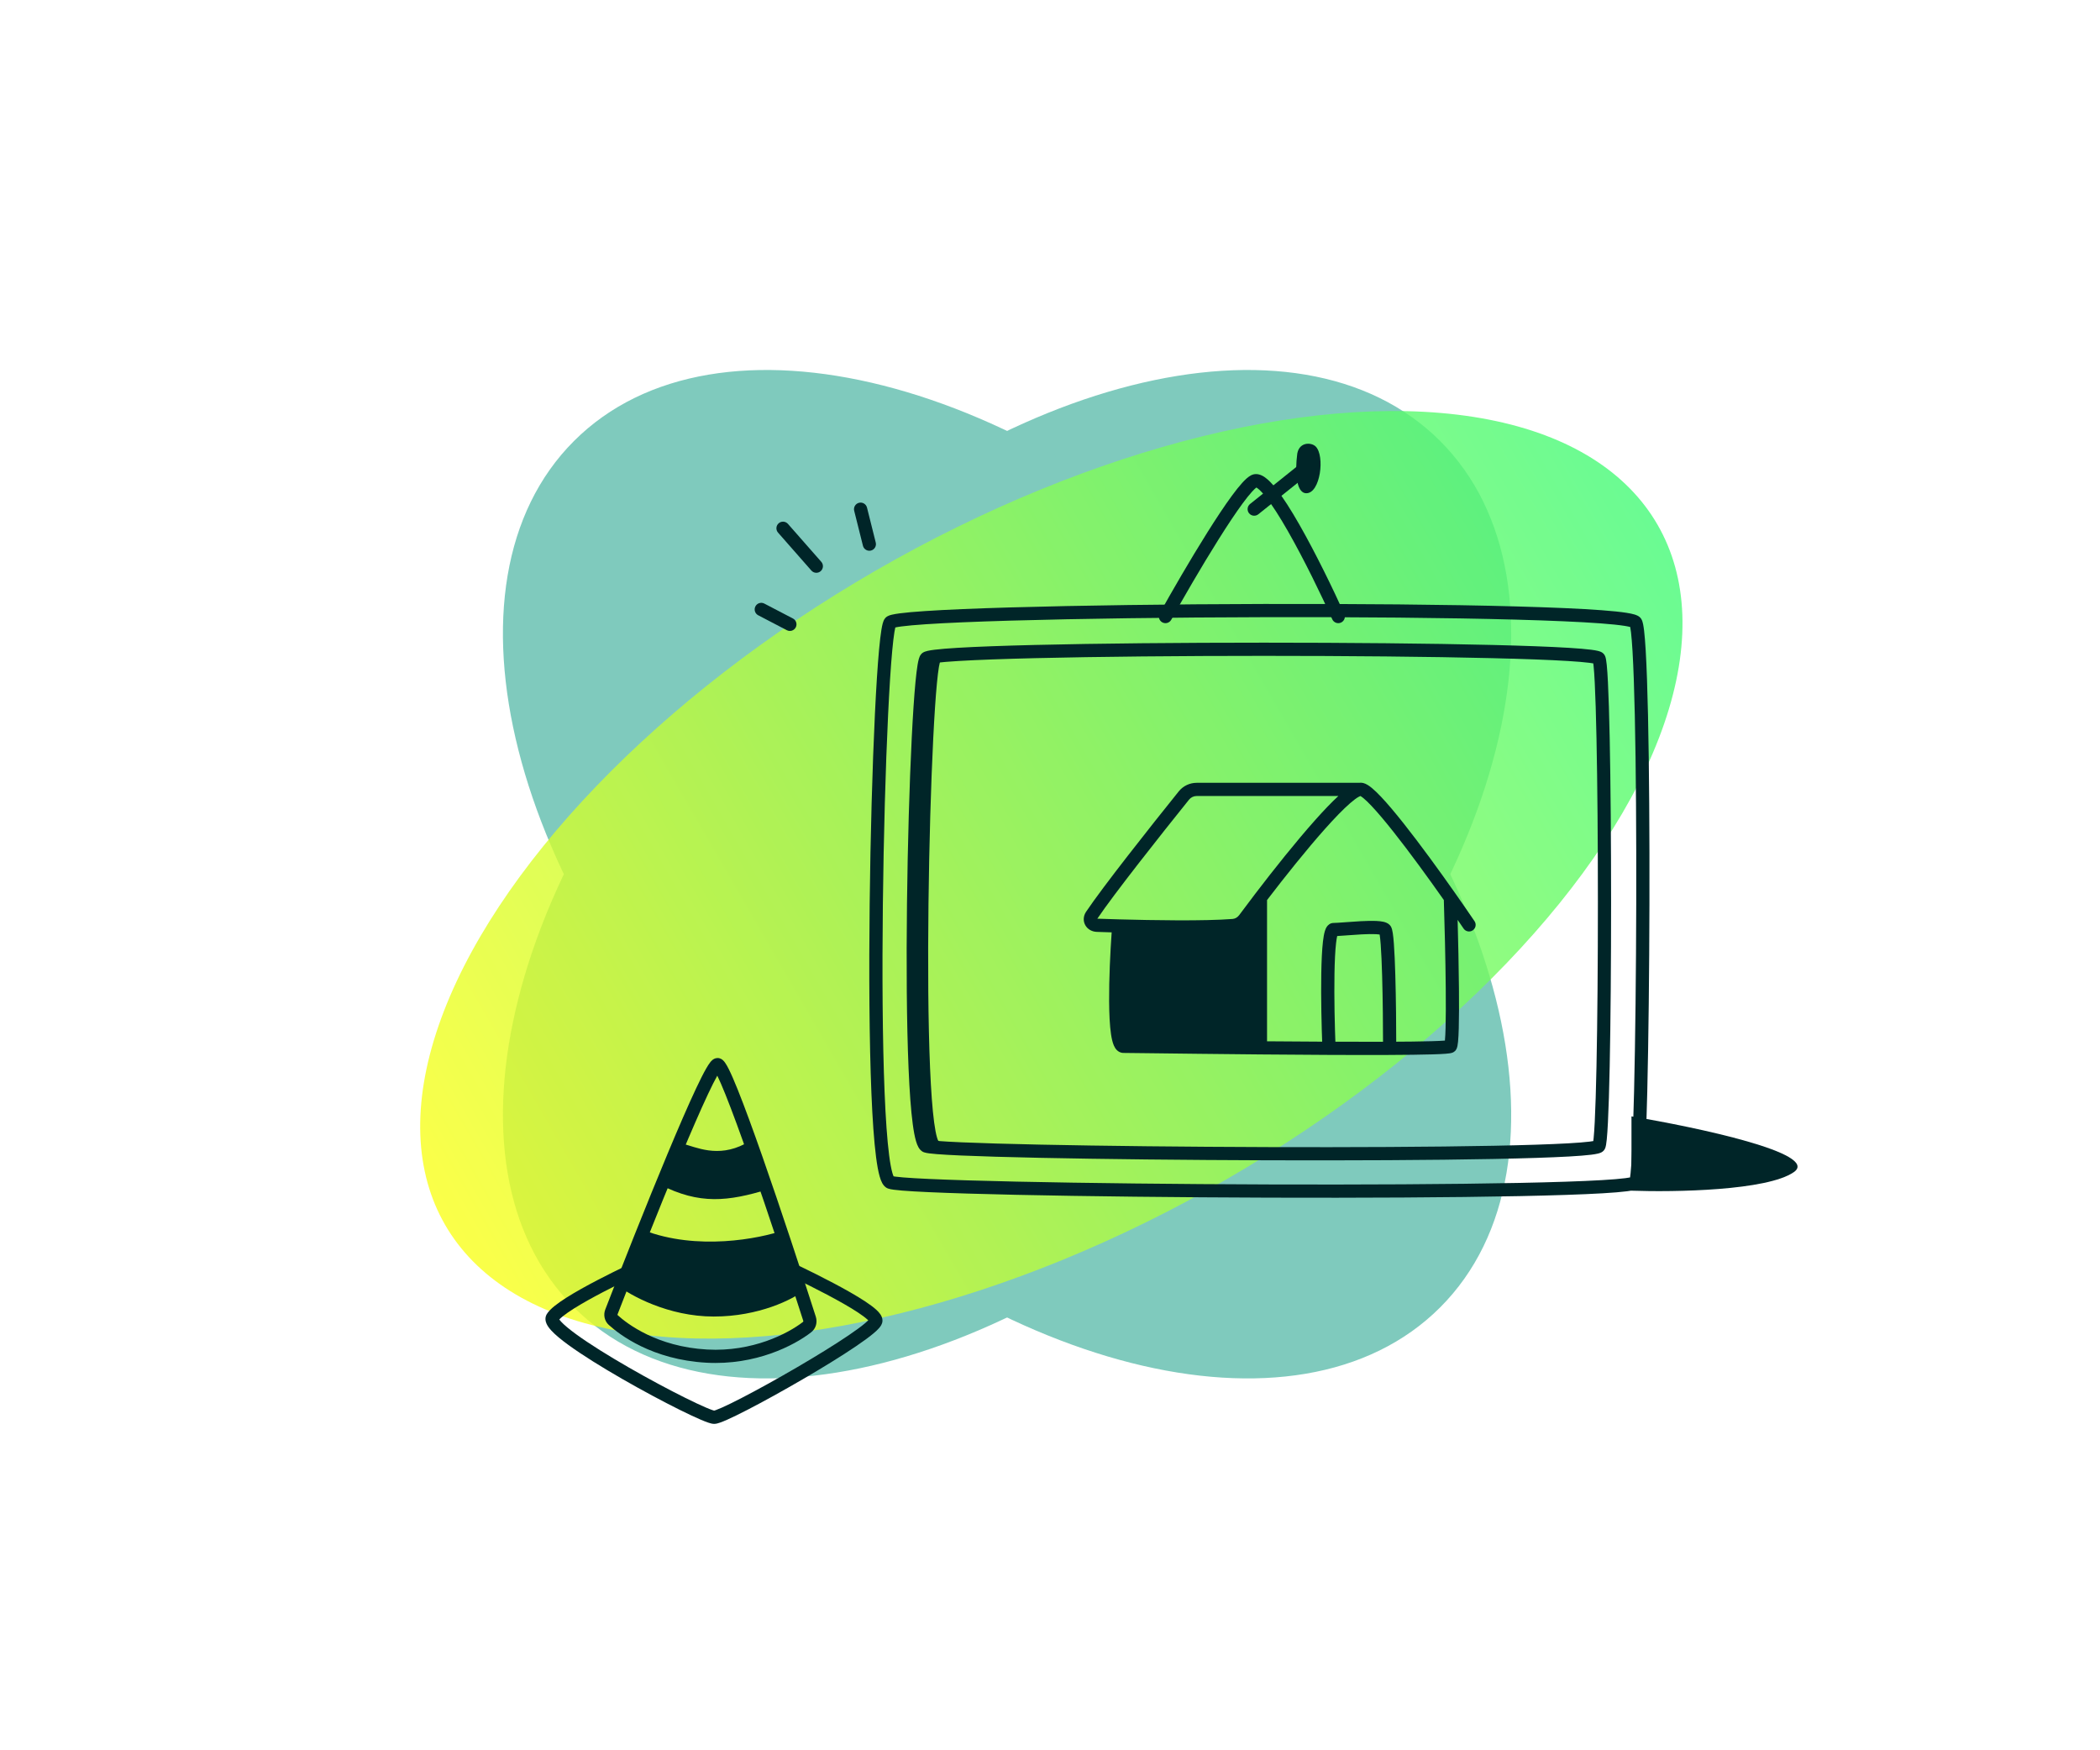 <svg width="600" height="500" viewBox="0 0 600 500" fill="none" xmlns="http://www.w3.org/2000/svg">
<mask id="mask0_5636_39" style="mask-type:alpha" maskUnits="userSpaceOnUse" x="0" y="0" width="600" height="500">
<path d="M0 0H600V500H0V0Z" fill="#C4C4C4"/>
</mask>
<g mask="url(#mask0_5636_39)">
<path d="M361.412 323.413C293.07 391.755 204.681 414.169 163.989 373.477C123.297 332.785 145.711 244.396 214.053 176.054C282.395 107.712 370.784 85.298 411.476 125.99C452.168 166.682 429.754 255.071 361.412 323.413Z" fill="#7FCABD"/>
<path d="M361.412 176.054C429.754 244.396 452.168 332.785 411.476 373.477C370.784 414.169 282.395 391.755 214.053 323.413C145.711 255.071 123.297 166.682 163.989 125.99C204.681 85.298 293.07 107.712 361.412 176.054Z" fill="#7FCABD"/>
<g opacity="0.8" filter="url(#filter0_f_5636_39)">
<ellipse cx="300.381" cy="249.907" rx="100.351" ry="200" transform="rotate(60 300.381 249.907)" fill="url(#paint0_linear_5636_39)"/>
</g>
<path fill-rule="evenodd" clip-rule="evenodd" d="M184.838 360.913C185.271 361.86 184.855 362.979 183.908 363.412L183.124 361.697L182.34 359.982C183.287 359.549 184.405 359.966 184.838 360.913ZM222.387 360.906C222.824 359.96 223.945 359.548 224.89 359.985L224.099 361.697L223.308 363.408C222.363 362.971 221.95 361.851 222.387 360.906ZM248.073 377.181C248.008 377.115 247.934 377.043 247.85 376.965C247.245 376.407 246.322 375.717 245.128 374.928C242.754 373.36 239.549 371.559 236.295 369.841C233.052 368.127 229.804 366.519 227.364 365.337C226.144 364.746 225.129 364.263 224.418 363.928C224.063 363.761 223.785 363.63 223.595 363.542L223.38 363.442L223.308 363.408L224.099 361.697C224.89 359.985 224.89 359.985 224.89 359.985L224.968 360.021L225.19 360.125C225.384 360.215 225.667 360.348 226.027 360.518C226.747 360.857 227.775 361.346 229.007 361.943C231.471 363.136 234.761 364.765 238.057 366.506C241.342 368.242 244.676 370.111 247.206 371.781C248.463 372.612 249.583 373.433 250.41 374.196C250.821 374.576 251.212 374.99 251.513 375.428C251.79 375.831 252.139 376.464 252.139 377.24C252.139 377.803 251.934 378.258 251.783 378.533C251.618 378.832 251.41 379.106 251.206 379.346C250.796 379.825 250.247 380.337 249.627 380.86C248.377 381.916 246.631 383.187 244.582 384.576C240.473 387.362 234.983 390.733 229.407 393.981C223.828 397.232 218.133 400.378 213.603 402.717C211.341 403.885 209.35 404.861 207.8 405.551C207.027 405.894 206.339 406.178 205.768 406.379C205.285 406.55 204.629 406.759 204.047 406.759C203.474 406.759 202.813 406.555 202.317 406.386C201.731 406.186 201.018 405.904 200.213 405.56C198.598 404.871 196.516 403.892 194.15 402.717C189.413 400.364 183.467 397.189 177.715 393.879C171.973 390.574 166.374 387.108 162.355 384.174C160.36 382.717 158.672 381.333 157.55 380.123C156.998 379.528 156.487 378.874 156.175 378.192C155.872 377.528 155.595 376.445 156.228 375.4C156.735 374.563 157.596 373.758 158.5 373.035C159.445 372.278 160.609 371.478 161.886 370.669C164.443 369.049 167.575 367.321 170.59 365.746C173.612 364.168 176.548 362.728 178.725 361.683C179.815 361.161 180.717 360.736 181.347 360.442C181.662 360.295 181.909 360.18 182.078 360.102L182.271 360.013L182.34 359.982C182.34 359.982 182.34 359.982 183.124 361.697L183.908 363.412L183.846 363.44L183.659 363.526C183.494 363.602 183.252 363.714 182.942 363.859C182.322 364.148 181.433 364.567 180.356 365.083C178.202 366.117 175.308 367.537 172.336 369.089C169.358 370.645 166.332 372.317 163.903 373.855C162.688 374.624 161.652 375.342 160.857 375.978C160.371 376.367 160.027 376.686 159.794 376.933C159.908 377.093 160.076 377.301 160.315 377.559C161.185 378.498 162.637 379.711 164.579 381.128C168.434 383.942 173.896 387.33 179.596 390.61C185.286 393.884 191.164 397.023 195.827 399.339C198.161 400.499 200.172 401.442 201.694 402.092C202.457 402.418 203.073 402.659 203.533 402.816C203.803 402.908 203.964 402.951 204.043 402.971C204.118 402.951 204.268 402.91 204.514 402.823C204.951 402.669 205.538 402.429 206.268 402.105C207.722 401.458 209.64 400.519 211.873 399.366C216.334 397.063 221.972 393.949 227.509 390.723C233.049 387.495 238.457 384.173 242.466 381.455C244.477 380.091 246.095 378.907 247.195 377.979C247.567 377.665 247.857 377.399 248.073 377.181Z" fill="#002528"/>
<path fill-rule="evenodd" clip-rule="evenodd" d="M194.225 331.026C188.134 345.614 181.165 363.254 176.454 375.438C176.421 375.522 176.424 375.585 176.431 375.619C176.438 375.65 176.45 375.674 176.48 375.701C179.151 378.125 187.666 384.718 202.041 385.516C215.004 386.236 225.108 380.974 229.435 377.624C229.472 377.595 229.495 377.561 229.508 377.515C229.522 377.465 229.527 377.389 229.498 377.296C225.48 364.757 219.523 346.627 214.27 331.638C211.643 324.14 209.199 317.451 207.267 312.647C206.352 310.371 205.566 308.555 204.94 307.286C204.239 308.525 203.344 310.305 202.292 312.539C200.091 317.217 197.272 323.728 194.225 331.026ZM203.543 302.812C203.731 302.657 204.259 302.244 205.021 302.244C205.818 302.244 206.356 302.693 206.545 302.862C206.796 303.087 207.003 303.35 207.165 303.579C207.497 304.048 207.845 304.669 208.199 305.37C208.915 306.791 209.786 308.804 210.766 311.24C212.731 316.125 215.197 322.879 217.829 330.391C223.098 345.424 229.066 363.59 233.089 376.146C233.592 377.716 233.151 379.516 231.744 380.605C226.858 384.388 215.883 390.062 201.832 389.282C186.335 388.421 177.034 381.297 173.945 378.494C172.663 377.33 172.359 375.571 172.937 374.078C177.654 361.877 184.636 344.203 190.745 329.573C193.798 322.262 196.642 315.688 198.88 310.933C199.996 308.562 200.98 306.604 201.775 305.224C202.168 304.541 202.548 303.941 202.902 303.49C203.075 303.269 203.291 303.022 203.543 302.812Z" fill="#002528"/>
<path d="M183.873 351.418C199.146 357.34 216.965 353.886 223.966 351.418L229.693 368.689C226.511 371.156 216.902 376.091 203.919 376.091C190.937 376.091 180.055 370.06 176.236 367.044L183.873 351.418Z" fill="#002528"/>
<path d="M188.573 338.392C199.881 344.222 208.105 343.194 219.413 339.762C219.413 334.51 212.871 326.746 212.871 326.746C205.021 330.858 198.853 327.659 195.114 326.746L188.573 338.392Z" fill="#002528"/>
<path fill-rule="evenodd" clip-rule="evenodd" d="M215.833 173.222C216.314 172.298 217.453 171.94 218.377 172.421L226.553 176.683C227.476 177.164 227.835 178.303 227.354 179.226C226.872 180.15 225.734 180.508 224.81 180.027L216.634 175.765C215.71 175.284 215.352 174.145 215.833 173.222ZM222.473 149.493C223.255 148.805 224.446 148.882 225.134 149.665L234.655 160.499C235.342 161.281 235.266 162.472 234.483 163.16C233.701 163.847 232.51 163.77 231.822 162.988L222.301 152.154C221.614 151.372 221.69 150.18 222.473 149.493ZM245.427 143.631C246.437 143.378 247.461 143.992 247.714 145.002L250.214 154.99C250.467 156.001 249.853 157.024 248.843 157.277C247.833 157.53 246.809 156.916 246.556 155.906L244.056 145.918C243.803 144.908 244.417 143.884 245.427 143.631Z" fill="#002528"/>
<path fill-rule="evenodd" clip-rule="evenodd" d="M467.9 175.892C468.138 176.014 468.609 176.285 468.931 176.804C469.225 177.277 469.368 177.882 469.456 178.304C469.561 178.811 469.655 179.437 469.74 180.153C469.911 181.589 470.064 183.513 470.201 185.834C470.476 190.483 470.693 196.832 470.859 204.299C471.19 219.238 471.315 238.717 471.268 258.156C471.222 277.595 471.004 297.008 470.65 311.817C470.473 319.22 470.261 325.485 470.019 330.032C469.898 332.302 469.769 334.166 469.629 335.537C469.56 336.22 469.486 336.809 469.404 337.277C469.363 337.51 469.315 337.739 469.259 337.948C469.211 338.123 469.122 338.42 468.952 338.707C468.596 339.31 468.027 339.569 467.844 339.651C467.568 339.775 467.268 339.865 466.991 339.935C466.429 340.077 465.704 340.198 464.867 340.305C463.178 340.523 460.816 340.716 457.9 340.887C452.059 341.23 443.858 341.496 434.09 341.694C414.546 342.09 388.648 342.215 362.61 342.132C336.572 342.049 310.381 341.757 290.252 341.319C280.189 341.1 271.631 340.845 265.36 340.56C262.227 340.418 259.649 340.268 257.734 340.11C256.778 340.031 255.968 339.948 255.328 339.861C254.749 339.783 254.137 339.68 253.691 339.512C252.814 339.183 252.323 338.443 252.064 337.97C251.768 337.427 251.531 336.771 251.332 336.074C250.93 334.668 250.591 332.773 250.3 330.514C249.713 325.978 249.281 319.69 248.975 312.27C248.363 297.415 248.253 277.843 248.475 258.251C248.697 238.656 249.252 219.014 249.974 204.012C250.335 196.514 250.739 190.156 251.166 185.537C251.378 183.231 251.6 181.328 251.83 179.921C251.944 179.221 252.066 178.605 252.201 178.108C252.269 177.86 252.348 177.608 252.444 177.375C252.528 177.171 252.68 176.843 252.943 176.547C253.306 176.138 253.763 175.944 253.968 175.862C254.238 175.754 254.535 175.67 254.827 175.599C255.415 175.458 256.17 175.332 257.049 175.215C258.816 174.981 261.264 174.765 264.27 174.564C270.293 174.161 278.684 173.812 288.636 173.523C308.548 172.943 334.785 172.599 361.002 172.536C387.218 172.473 413.43 172.691 433.291 173.239C443.218 173.513 451.581 173.869 457.571 174.317C460.56 174.54 462.999 174.788 464.759 175.067C465.633 175.206 466.397 175.36 466.998 175.541C467.296 175.631 467.611 175.743 467.9 175.892ZM255.365 179.365C255.367 179.364 255.37 179.363 255.372 179.362C255.337 179.379 255.33 179.379 255.365 179.365ZM255.802 179.244C256.201 179.153 256.777 179.055 257.543 178.954C259.189 178.736 261.541 178.526 264.522 178.326C270.474 177.928 278.809 177.581 288.746 177.292C308.614 176.714 334.816 176.37 361.011 176.307C387.207 176.244 413.378 176.462 433.187 177.009C443.096 177.282 451.389 177.637 457.291 178.077C460.248 178.298 462.564 178.537 464.169 178.792C464.881 178.905 465.409 179.014 465.772 179.112C465.844 179.467 465.919 179.96 465.995 180.599C466.154 181.926 466.301 183.763 466.437 186.056C466.707 190.636 466.924 196.932 467.089 204.382C467.419 219.279 467.544 238.724 467.497 258.147C467.451 277.568 467.233 296.953 466.88 311.727C466.703 319.116 466.493 325.339 466.253 329.831C466.134 332.081 466.008 333.875 465.878 335.156C465.828 335.644 465.779 336.042 465.733 336.353C465.398 336.42 464.952 336.492 464.384 336.565C462.828 336.766 460.569 336.952 457.679 337.122C451.911 337.461 443.768 337.726 434.014 337.924C414.512 338.319 388.646 338.444 362.622 338.361C336.6 338.278 310.434 337.986 290.334 337.549C280.283 337.331 271.758 337.076 265.531 336.793C262.416 336.651 259.891 336.504 258.044 336.351C257.119 336.275 256.383 336.199 255.836 336.125C255.611 336.094 255.44 336.067 255.314 336.044C255.216 335.836 255.093 335.51 254.957 335.037C254.633 333.903 254.323 332.227 254.04 330.031C253.475 325.66 253.048 319.503 252.743 312.115C252.135 297.355 252.024 277.857 252.246 258.294C252.467 238.735 253.021 219.14 253.741 204.193C254.101 196.717 254.501 190.422 254.921 185.883C255.131 183.61 255.343 181.807 255.551 180.528C255.641 179.979 255.726 179.554 255.802 179.244ZM255.441 336.269C255.441 336.27 255.435 336.262 255.423 336.244C255.435 336.259 255.442 336.268 255.441 336.269ZM255.931 178.812C255.935 178.801 255.937 178.797 255.937 178.797C255.938 178.797 255.935 178.803 255.931 178.812Z" fill="#002528"/>
<path d="M512.526 334.835C504.914 340.141 478.428 340.583 466.137 340.141V318.919C484.772 322.014 520.139 329.53 512.526 334.835Z" fill="#002528"/>
<path fill-rule="evenodd" clip-rule="evenodd" d="M457.341 186.196C457.502 186.266 458.071 186.511 458.433 187.101C458.607 187.386 458.696 187.679 458.74 187.839C458.795 188.034 458.839 188.245 458.876 188.454C458.95 188.874 459.016 189.398 459.077 189.999C459.198 191.206 459.308 192.845 459.409 194.835C459.611 198.822 459.778 204.313 459.912 210.795C460.179 223.764 460.312 240.756 460.312 257.742C460.312 274.728 460.179 291.72 459.912 304.689C459.778 311.171 459.611 316.662 459.409 320.649C459.308 322.639 459.198 324.278 459.077 325.485C459.016 326.086 458.95 326.61 458.876 327.03C458.839 327.239 458.795 327.45 458.74 327.645C458.696 327.805 458.607 328.098 458.433 328.383C458.071 328.972 457.505 329.217 457.343 329.287L457.342 329.288C457.082 329.4 456.803 329.481 456.55 329.542C456.035 329.667 455.375 329.773 454.618 329.868C453.09 330.058 450.955 330.226 448.323 330.375C443.049 330.674 435.647 330.906 426.831 331.078C409.193 331.423 385.82 331.532 362.322 331.459C338.823 331.387 315.187 331.133 297.021 330.752C287.94 330.561 280.215 330.338 274.555 330.09C271.727 329.966 269.399 329.835 267.668 329.698C266.805 329.629 266.072 329.557 265.491 329.481C264.969 329.412 264.404 329.321 263.985 329.17C263.138 328.863 262.661 328.169 262.414 327.732C262.132 327.235 261.911 326.641 261.729 326.024C261.359 324.778 261.052 323.11 260.788 321.137C260.257 317.172 259.866 311.686 259.59 305.22C259.038 292.274 258.938 275.221 259.138 258.155C259.339 241.086 259.84 223.974 260.492 210.903C260.818 204.371 261.182 198.828 261.568 194.798C261.76 192.788 261.961 191.121 262.17 189.886C262.274 189.271 262.386 188.723 262.512 188.276C262.575 188.053 262.65 187.821 262.744 187.603C262.825 187.413 262.975 187.098 263.24 186.811C263.604 186.415 264.054 186.235 264.239 186.164C264.492 186.068 264.769 185.993 265.035 185.932C265.574 185.809 266.263 185.702 267.06 185.603C268.663 185.406 270.882 185.226 273.605 185.062C279.059 184.734 286.656 184.461 295.664 184.243C313.686 183.807 337.427 183.589 361.127 183.589C384.826 183.589 408.501 183.807 426.39 184.243C435.331 184.461 442.845 184.733 448.2 185.062C450.872 185.226 453.04 185.406 454.59 185.605C455.357 185.703 456.025 185.812 456.544 185.939C456.799 186.002 457.079 186.083 457.338 186.195L457.341 186.196ZM265.582 189.688C265.585 189.687 265.588 189.686 265.593 189.684C265.56 189.7 265.552 189.7 265.582 189.688ZM266.074 189.567C266.422 189.497 266.901 189.423 267.521 189.346C269.007 189.163 271.134 188.989 273.831 188.826C279.217 188.502 286.761 188.23 295.755 188.013C313.736 187.578 337.444 187.36 361.127 187.36C384.809 187.36 408.45 187.578 426.298 188.013C435.225 188.23 442.684 188.502 447.969 188.826C450.617 188.989 452.686 189.163 454.11 189.345C454.566 189.403 454.935 189.46 455.224 189.513C455.257 189.75 455.29 190.037 455.324 190.376C455.437 191.491 455.543 193.057 455.643 195.025C455.842 198.956 456.008 204.403 456.141 210.873C456.408 223.807 456.541 240.771 456.541 257.742C456.541 274.713 456.408 291.677 456.141 304.611C456.008 311.081 455.842 316.528 455.643 320.459C455.543 322.427 455.437 323.993 455.324 325.108C455.291 325.446 455.257 325.731 455.225 325.967C454.945 326.018 454.59 326.071 454.152 326.125C452.752 326.3 450.717 326.462 448.11 326.61C442.906 326.905 435.56 327.136 426.757 327.308C409.159 327.652 385.818 327.761 362.334 327.688C338.851 327.616 315.238 327.362 297.1 326.981C288.03 326.791 280.338 326.569 274.72 326.323C271.909 326.2 269.633 326.071 267.968 325.938C267.134 325.872 266.472 325.806 265.981 325.742C265.828 325.722 265.703 325.703 265.603 325.687C265.531 325.522 265.442 325.283 265.344 324.953C265.058 323.986 264.781 322.544 264.525 320.637C264.018 316.843 263.632 311.491 263.358 305.06C262.809 292.212 262.709 275.236 262.909 258.199C263.109 241.167 263.609 224.104 264.258 211.091C264.583 204.581 264.944 199.104 265.322 195.157C265.511 193.179 265.702 191.618 265.888 190.514C265.954 190.123 266.017 189.81 266.074 189.567ZM265.741 325.944C265.74 325.945 265.734 325.937 265.722 325.918C265.735 325.934 265.741 325.943 265.741 325.944ZM455.1 188.827C455.1 188.827 455.102 188.832 455.106 188.844C455.102 188.833 455.1 188.827 455.1 188.827ZM266.209 189.091C266.21 189.089 266.21 189.087 266.211 189.086C266.216 189.073 266.216 189.076 266.209 189.091Z" fill="#002528"/>
<path fill-rule="evenodd" clip-rule="evenodd" d="M268.563 189.142C269.078 188.382 268.973 187.339 268.277 186.698C267.51 185.993 266.318 186.043 265.613 186.81C265.348 187.097 265.198 187.412 265.117 187.602C265.023 187.82 264.948 188.052 264.885 188.275C264.759 188.722 264.647 189.27 264.543 189.885C264.334 191.121 264.133 192.787 263.941 194.797C263.555 198.827 263.191 204.37 262.865 210.902C262.213 223.973 261.712 241.085 261.511 258.154C261.311 275.22 261.411 292.273 261.963 305.22C262.239 311.685 262.63 317.171 263.161 321.136C263.425 323.109 263.733 324.777 264.102 326.023C264.284 326.64 264.505 327.234 264.787 327.731C265.034 328.168 265.511 328.862 266.358 329.169C267.337 329.524 268.418 329.018 268.773 328.039C269.076 327.203 268.752 326.293 268.042 325.824C267.961 325.667 267.847 325.39 267.717 324.952C267.431 323.985 267.154 322.543 266.898 320.636C266.391 316.842 266.006 311.49 265.731 305.059C265.183 292.211 265.082 275.235 265.282 258.199C265.482 241.166 265.982 224.104 266.631 211.09C266.956 204.58 267.317 199.103 267.695 195.156C267.884 193.179 268.075 191.617 268.261 190.514C268.355 189.958 268.442 189.558 268.515 189.296C268.535 189.227 268.551 189.177 268.563 189.142ZM268.114 325.943C268.113 325.944 268.107 325.936 268.095 325.917C268.108 325.933 268.114 325.942 268.114 325.943ZM268.582 189.09C268.583 189.088 268.583 189.087 268.584 189.085C268.589 189.073 268.589 189.075 268.582 189.09Z" fill="#002528"/>
<path fill-rule="evenodd" clip-rule="evenodd" d="M362.012 257.121V297.464C374.08 297.568 386.647 297.639 396.442 297.599C401.595 297.578 405.967 297.527 409.091 297.434C410.657 297.388 411.886 297.332 412.735 297.266C412.767 297.264 412.798 297.261 412.828 297.259C412.832 297.226 412.835 297.192 412.838 297.157C412.917 296.334 412.977 295.161 413.019 293.696C413.103 290.775 413.111 286.818 413.072 282.445C412.997 273.941 412.743 263.94 412.524 257.106C408.038 250.73 402.744 243.45 398.128 237.622C395.761 234.634 393.596 232.058 391.824 230.187C390.936 229.25 390.176 228.521 389.559 228.014C389.117 227.649 388.834 227.473 388.691 227.394C388.573 227.435 388.391 227.515 388.141 227.657C387.532 228.004 386.729 228.599 385.741 229.457C383.778 231.163 381.326 233.699 378.609 236.745C373.321 242.674 367.188 250.358 362.012 257.121ZM382.393 227.394C380.437 229.191 378.181 231.559 375.795 234.235C370.28 240.417 363.906 248.426 358.628 255.338C356.976 257.502 355.429 259.562 354.046 261.429C353.565 262.078 352.875 262.464 352.152 262.52C344.038 263.149 329.367 262.901 319.697 262.633C317.243 262.565 315.12 262.496 313.524 262.44C318.185 255.51 331.557 238.584 339.724 228.436C340.255 227.776 341.054 227.394 341.914 227.394H382.393ZM388.306 223.623H341.914C339.925 223.623 338.04 224.513 336.786 226.072C328.611 236.231 315.002 253.448 310.306 260.467C309.502 261.669 309.418 263.123 310.099 264.32C310.762 265.486 312.006 266.16 313.367 266.208C314.529 266.248 315.972 266.296 317.619 266.345C317.222 271.994 316.852 279.57 316.892 286.02C316.914 289.624 317.065 292.955 317.429 295.418C317.609 296.631 317.858 297.763 318.233 298.638C318.419 299.073 318.686 299.563 319.085 299.967C319.512 300.399 320.153 300.788 320.979 300.788C321.615 300.788 324.386 300.822 328.605 300.874C335.939 300.964 347.648 301.107 360.11 301.219C372.742 301.332 386.13 301.412 396.457 301.37C401.618 301.349 406.029 301.297 409.203 301.204C410.786 301.157 412.085 301.099 413.024 301.026C413.489 300.99 413.902 300.948 414.232 300.896C414.392 300.87 414.579 300.835 414.76 300.783C414.85 300.757 414.976 300.717 415.113 300.655C415.225 300.605 415.479 300.481 415.724 300.236C416.064 299.896 416.209 299.507 416.261 299.362C416.333 299.161 416.383 298.956 416.419 298.778C416.493 298.417 416.548 297.983 416.593 297.514C416.683 296.566 416.746 295.296 416.788 293.804C416.874 290.811 416.882 286.798 416.843 282.411C416.787 276.048 416.631 268.857 416.464 262.771C417.067 263.647 417.636 264.482 418.168 265.266C418.753 266.128 419.926 266.352 420.787 265.767C421.649 265.183 421.874 264.01 421.289 263.148C419.766 260.904 417.936 258.25 415.934 255.399C411.363 248.89 405.876 241.332 401.084 235.281C398.691 232.259 396.446 229.583 394.562 227.594C393.621 226.601 392.741 225.748 391.955 225.102C391.235 224.509 390.373 223.899 389.494 223.679C389.076 223.575 388.672 223.574 388.306 223.623ZM321.392 266.451C320.995 272.055 320.623 279.613 320.663 285.997C320.685 289.556 320.835 292.673 321.16 294.866C321.309 295.873 321.481 296.582 321.647 297.021C322.843 297.032 325.313 297.062 328.703 297.104C335.685 297.189 346.566 297.322 358.241 297.43V262.107C357.842 262.643 357.453 263.165 357.076 263.673C355.995 265.133 354.336 266.134 352.443 266.28C344.6 266.888 330.993 266.697 321.392 266.451Z" fill="#002528"/>
<path fill-rule="evenodd" clip-rule="evenodd" d="M382.057 267.393C381.944 267.862 381.832 268.531 381.731 269.406C381.482 271.571 381.342 274.625 381.281 278.085C381.159 284.986 381.358 293.287 381.58 298.827C381.621 299.868 380.811 300.745 379.771 300.787C378.73 300.828 377.853 300.018 377.812 298.978C377.588 293.398 377.387 285.018 377.51 278.019C377.572 274.528 377.714 271.327 377.985 268.975C378.119 267.815 378.293 266.764 378.539 265.964C378.658 265.577 378.832 265.12 379.108 264.721C379.363 264.352 379.982 263.656 381.03 263.656C381.609 263.656 382.691 263.58 384.122 263.473C384.244 263.464 384.367 263.455 384.493 263.446C385.8 263.348 387.302 263.235 388.771 263.158C390.371 263.074 391.993 263.028 393.324 263.095C393.985 263.129 394.635 263.193 395.2 263.315C395.671 263.416 396.461 263.627 397.042 264.208C397.32 264.485 397.465 264.788 397.534 264.943C397.614 265.128 397.673 265.313 397.718 265.473C397.806 265.795 397.877 266.169 397.937 266.558C398.057 267.344 398.159 268.374 398.248 269.563C398.427 271.949 398.561 275.119 398.661 278.564C398.862 285.461 398.929 293.554 398.929 298.903C398.929 299.944 398.085 300.788 397.043 300.788C396.002 300.788 395.158 299.944 395.158 298.903C395.158 293.575 395.091 285.522 394.892 278.674C394.792 275.246 394.66 272.144 394.488 269.844C394.401 268.688 394.308 267.771 394.209 267.129C394.2 267.069 394.191 267.013 394.182 266.96C393.915 266.918 393.565 266.884 393.132 266.861C392.002 266.804 390.538 266.841 388.969 266.924C387.544 266.999 386.084 267.108 384.771 267.206C384.647 267.216 384.524 267.225 384.402 267.234C383.545 267.298 382.731 267.358 382.057 267.393ZM394.633 267.064C394.633 267.064 394.63 267.063 394.625 267.06C394.63 267.062 394.633 267.064 394.633 267.064Z" fill="#002528"/>
<path d="M354.339 264.206C346.749 265.082 330.155 264.808 319.644 264.517C318.754 275.978 317.776 298.902 320.978 298.902C322.727 298.902 340.526 299.156 360.126 299.332V256.481C357.973 259.301 356 261.942 354.339 264.206Z" fill="#002528"/>
<path fill-rule="evenodd" clip-rule="evenodd" d="M358.961 139.268C359.034 139.308 359.13 139.367 359.254 139.455C359.832 139.866 360.606 140.641 361.552 141.821C363.423 144.153 365.649 147.66 367.983 151.747C372.635 159.894 377.545 170.044 380.646 176.909C381.074 177.858 382.191 178.28 383.14 177.851C384.089 177.423 384.511 176.306 384.082 175.357C380.955 168.433 375.991 158.166 371.257 149.877C368.898 145.745 366.554 142.03 364.494 139.461C363.474 138.19 362.442 137.095 361.439 136.382C360.539 135.741 359.036 134.98 357.501 135.748C356.626 136.185 355.732 137.04 354.906 137.95C354.03 138.916 353.048 140.154 352.001 141.574C349.905 144.418 347.466 148.108 344.971 152.077C339.977 160.021 334.688 169.193 331.341 175.217C330.835 176.128 331.163 177.276 332.074 177.781C332.984 178.287 334.132 177.959 334.638 177.049C337.963 171.063 343.216 161.953 348.164 154.084C350.639 150.146 353.021 146.546 355.037 143.811C356.046 142.442 356.943 141.317 357.699 140.484C358.283 139.84 358.702 139.463 358.961 139.268ZM358.789 139.194C358.789 139.193 358.798 139.194 358.819 139.201C358.8 139.198 358.79 139.195 358.789 139.194Z" fill="#002528"/>
<path fill-rule="evenodd" clip-rule="evenodd" d="M373.159 133.588C373.81 134.401 373.678 135.587 372.865 136.238L359.521 146.913C358.707 147.564 357.521 147.432 356.87 146.619C356.22 145.806 356.352 144.619 357.165 143.969L370.509 133.293C371.322 132.643 372.509 132.774 373.159 133.588Z" fill="#002528"/>
<path d="M373.248 140.901C370.045 140.901 370.134 133.784 370.579 130.226C370.803 126.222 374.582 126.223 375.917 127.557C378.586 130.226 377.251 140.901 373.248 140.901Z" fill="#002528"/>
</g>
<defs>
<filter id="filter0_f_5636_39" x="-60.459" y="-63.049" width="721.68" height="625.912" filterUnits="userSpaceOnUse" color-interpolation-filters="sRGB">
<feFlood flood-opacity="0" result="BackgroundImageFix"/>
<feBlend mode="normal" in="SourceGraphic" in2="BackgroundImageFix" result="shape"/>
<feGaussianBlur stdDeviation="90.234" result="effect1_foregroundBlur_5636_39"/>
</filter>
<linearGradient id="paint0_linear_5636_39" x1="300.381" y1="49.907" x2="300.381" y2="449.907" gradientUnits="userSpaceOnUse">
<stop stop-color="#45FA78"/>
<stop offset="1" stop-color="#FAFF1B"/>
</linearGradient>
</defs>
</svg>
